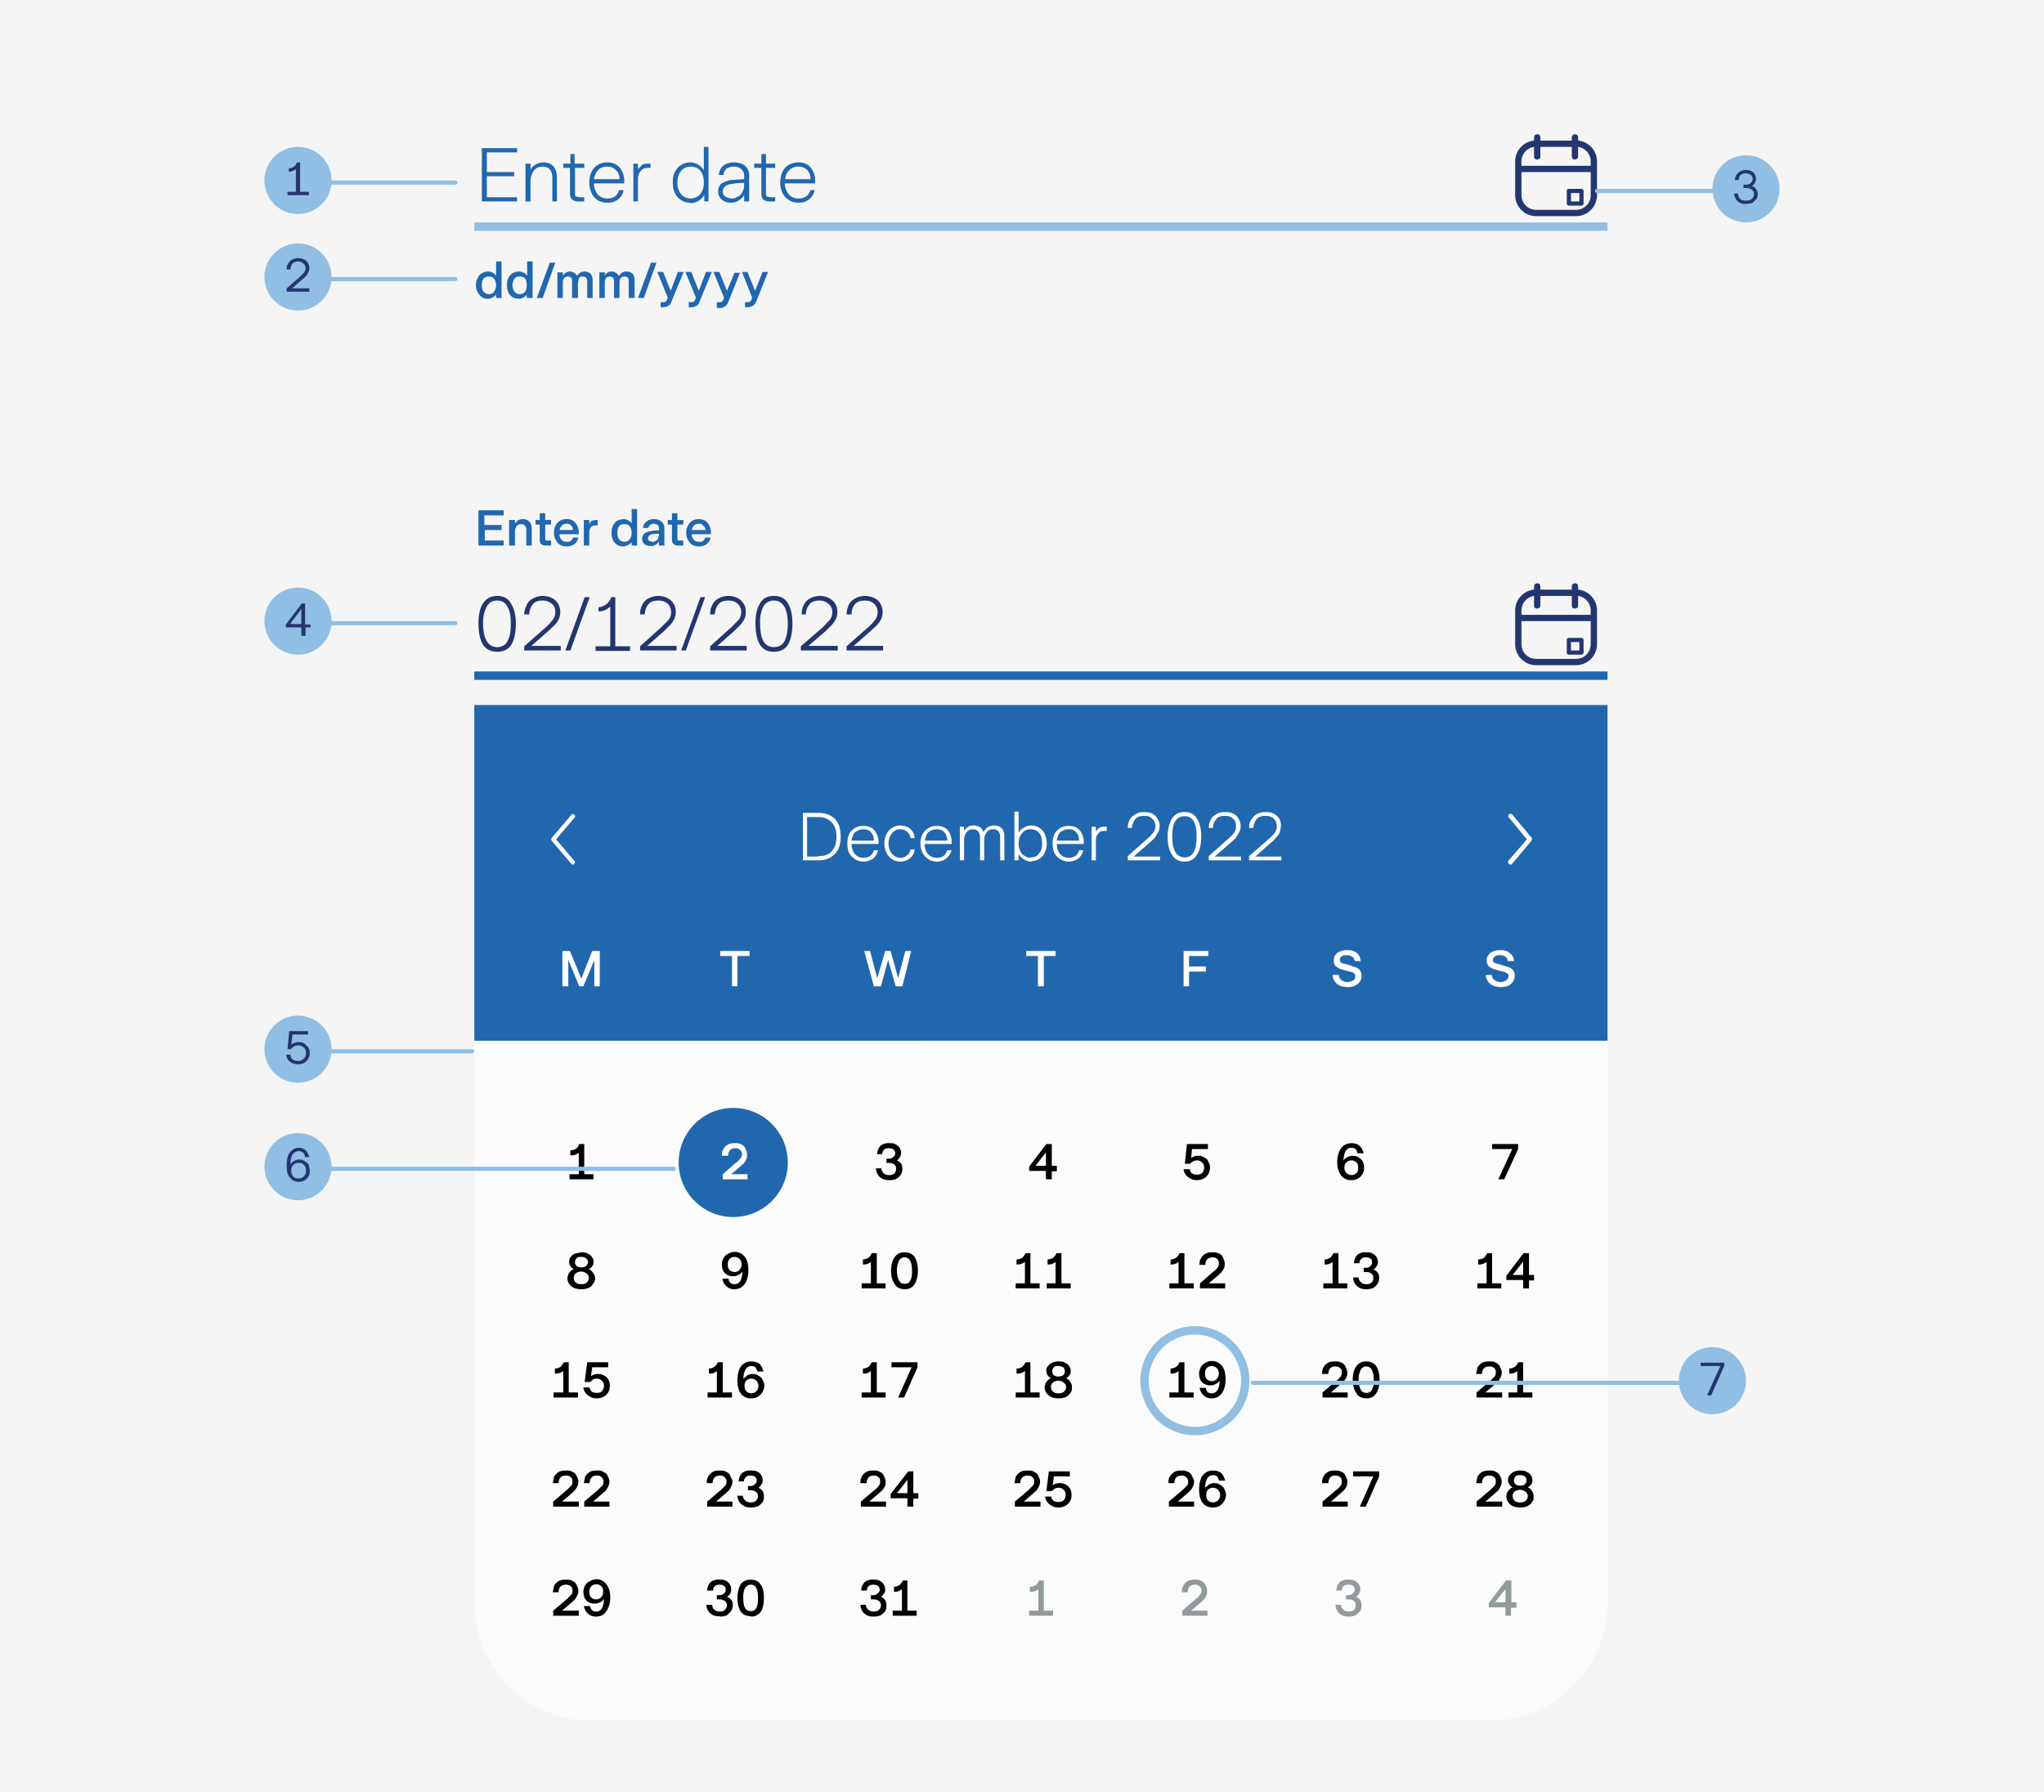 <svg xmlns="http://www.w3.org/2000/svg" width="487" height="427" fill="none"><path fill="#F5F5F5" d="M0 0h487v427H0z"/><path fill="#2167AE" d="M120 130h-6v-8.4h6v1.2h-4.6v2.3h4.1v1.2h-4v2.5h4.5v1.2Zm1.3 0v-6.1h1.4v.8l.7-.7c.4-.2.7-.3 1.1-.3a2 2 0 0 1 1.7.7c.3.4.5 1 .5 1.8v3.8h-1.3v-3.7c0-.5-.1-.8-.3-1-.2-.3-.5-.4-1-.4-.4 0-.8.1-1 .5a2 2 0 0 0-.4 1.3v3.3h-1.4Zm8.9 0c-.6 0-1-.1-1.3-.4-.2-.2-.3-.6-.3-1.1V125h-1v-1.1h1v-1.6h1.3v1.6h1.4v1.1h-1.4v3.4l.1.4h1.3v1.2h-1.1Zm4.9.2c-.7 0-1.2-.1-1.7-.4a2.8 2.8 0 0 1-1-1.2c-.3-.5-.4-1-.4-1.6 0-.7.1-1.2.3-1.7.3-.5.6-.9 1.1-1.2a3 3 0 0 1 1.6-.4c1 0 1.6.3 2.1.9.5.6.8 1.4.8 2.3v.4h-4.6c0 .6.2 1 .5 1.3.3.4.8.5 1.3.5.4 0 .7 0 1-.3.2-.1.3-.4.4-.7h1.3c-.2.7-.5 1.2-1 1.6a3 3 0 0 1-1.7.5Zm1.4-3.9c0-.4-.1-.8-.4-1-.3-.4-.6-.5-1-.5-.5 0-1 .1-1.2.4-.3.3-.5.7-.6 1.1h3.2Zm2.6 3.7v-6.1h1.3v1a1.7 1.7 0 0 1 .6-.8l.8-.2h.6v1.3h-.6c-.4 0-.7.1-1 .4-.2.3-.4.7-.4 1.2v3.2h-1.3Zm9.4.2c-.6 0-1-.1-1.5-.4a2.9 2.9 0 0 1-1-1.2c-.2-.5-.3-1-.3-1.6 0-.7.1-1.2.3-1.7.3-.5.6-.9 1-1.2.5-.2 1-.4 1.5-.4a2.4 2.4 0 0 1 2 1v-3.4h1.3v8.7h-1.3v-.8a2.5 2.5 0 0 1-.9.7 2.3 2.3 0 0 1-1.1.3Zm.3-1.1c.5 0 .9-.2 1.2-.6.3-.4.5-.9.5-1.5 0-.7-.2-1.2-.5-1.6-.3-.4-.7-.5-1.2-.5-.6 0-1 .1-1.3.5-.3.4-.4 1-.4 1.6 0 .6.1 1.1.4 1.5.3.4.7.6 1.3.6Zm6.3 1c-.6 0-1.1-.1-1.5-.4-.4-.3-.6-.8-.6-1.3 0-.8.4-1.3 1.1-1.6a8 8 0 0 1 2.9-.4v-.5a1 1 0 0 0-.3-.8c-.3-.2-.6-.3-1-.3s-.6.1-.8.3a1.1 1.1 0 0 0-.4.7h-1.3c0-.6.3-1.1.8-1.5.4-.4 1-.6 1.8-.6.7 0 1.4.2 1.8.6.5.4.7 1 .7 1.6v4.1H157v-1a2.1 2.1 0 0 1-.8.8 2 2 0 0 1-1 .3Zm.3-1c.5 0 .9-.2 1.2-.5.2-.3.4-.7.4-1.2v-.2c-.8 0-1.5 0-2 .2-.4.2-.6.5-.6.9 0 .2 0 .4.3.6l.7.2Zm6.3.9c-.6 0-1-.1-1.2-.4-.3-.2-.4-.6-.4-1.1V125h-1v-1.1h1v-1.6h1.3v1.6h1.4v1.1h-1.4v3.4l.1.4h1.3v1.2h-1.1Zm4.9.2c-.7 0-1.2-.1-1.7-.4a2.8 2.8 0 0 1-1-1.2c-.3-.5-.4-1-.4-1.6 0-.7.1-1.2.4-1.7.2-.5.6-.9 1-1.2a3 3 0 0 1 1.6-.4c1 0 1.6.3 2.1.9.5.6.8 1.4.8 2.3v.4h-4.6c0 .6.2 1 .5 1.3.3.4.8.5 1.3.5.4 0 .7 0 1-.3.2-.1.3-.4.4-.7h1.3c-.1.7-.5 1.2-1 1.6a3 3 0 0 1-1.7.5Zm1.5-3.9c0-.4-.2-.8-.5-1-.3-.4-.6-.5-1-.5-.5 0-1 .1-1.2.4-.3.3-.5.7-.6 1.1h3.3Z"/><path fill="#23366F" d="M118.5 155.3c-1.6 0-2.7-.6-3.5-1.8-.7-1.3-1-2.9-1-5 0-1.9.3-3.4 1-4.6.8-1.3 2-1.9 3.5-1.9s2.6.6 3.3 1.9c.7 1.2 1.1 2.7 1.1 4.7s-.3 3.6-1 4.9c-.7 1.2-1.9 1.8-3.4 1.8Zm0-1.1c1 0 2-.5 2.4-1.4.6-1 .8-2.4.8-4.2 0-1.8-.2-3.1-.8-4-.5-1-1.3-1.5-2.4-1.5-1.2 0-2 .5-2.5 1.4a8 8 0 0 0-.9 4c0 3.8 1.2 5.7 3.4 5.7Zm6.4.8v-1l5.1-4.5c.8-.7 1.3-1.3 1.7-1.8a3 3 0 0 0 .6-1.8c0-.9-.2-1.5-.8-2s-1.3-.8-2.2-.8c-1.1 0-2 .3-2.4 1-.5.6-.8 1.4-.8 2.3h-1.2c0-.7.2-1.4.5-2 .3-.8.7-1.3 1.4-1.7.7-.4 1.5-.7 2.5-.7.9 0 1.6.2 2.2.5a3.4 3.4 0 0 1 1.5 1.4c.3.6.5 1.2.5 2a3.8 3.8 0 0 1-.4 1.7 5.7 5.7 0 0 1-1 1.4l-1.5 1.4-4 3.5h7v1.1h-8.7Zm11 0h-1.2l4.6-12.7h1.2l-4.6 12.7Zm6 0v-1h3.5v-9.5c-.4.4-.8.7-1.3.9a4.4 4.4 0 0 1-1.5.3v-1a3.4 3.4 0 0 0 1.8-.7c.6-.4 1-1 1.2-1.7h1V154h3.5v1.1h-8.3Zm10.6 0v-1l5-4.5 1.8-1.8a3 3 0 0 0 .6-1.8c0-.9-.3-1.5-.8-2s-1.3-.8-2.2-.8c-1.2 0-2 .3-2.5 1-.5.6-.7 1.4-.8 2.3h-1.1c0-.7.1-1.4.4-2 .3-.8.8-1.3 1.4-1.7.7-.4 1.5-.7 2.6-.7.8 0 1.5.2 2.1.5a3.4 3.4 0 0 1 1.5 1.4c.4.6.5 1.2.5 2a3.8 3.8 0 0 1-.4 1.7 5.7 5.7 0 0 1-1 1.4l-1.4 1.4-4 3.5h7v1.1h-8.7Zm11 0h-1.2l4.6-12.7h1.1l-4.6 12.7Zm5.7 0v-1l5-4.5 1.8-1.8a3 3 0 0 0 .6-1.8c0-.9-.3-1.5-.8-2s-1.3-.8-2.2-.8c-1.2 0-2 .3-2.5 1-.5.6-.7 1.4-.8 2.3h-1.1c0-.7.1-1.4.4-2 .3-.8.8-1.3 1.4-1.7.7-.4 1.5-.7 2.6-.7.8 0 1.5.2 2.1.5a3.4 3.4 0 0 1 1.5 1.4c.4.6.5 1.2.5 2a3.8 3.8 0 0 1-.4 1.7 5.7 5.7 0 0 1-1 1.4l-1.4 1.4-4 3.5h7v1.1h-8.7Zm15.2.3c-1.6 0-2.7-.6-3.4-1.8-.7-1.3-1-2.9-1-5 0-1.9.3-3.4 1-4.6.7-1.3 1.8-1.9 3.4-1.9s2.7.6 3.4 1.9c.7 1.2 1 2.7 1 4.7s-.3 3.6-1 4.9c-.7 1.2-1.8 1.8-3.4 1.8Zm0-1.1c1.1 0 2-.5 2.5-1.4.5-1 .8-2.4.8-4.2 0-1.8-.3-3.1-.8-4-.6-1-1.4-1.5-2.5-1.5s-2 .5-2.5 1.4a8 8 0 0 0-.8 4c0 3.8 1 5.7 3.3 5.7Zm6.4.8v-1l5.2-4.5 1.7-1.8a3 3 0 0 0 .6-1.8c0-.9-.3-1.5-.9-2s-1.2-.8-2.1-.8c-1.2 0-2 .3-2.5 1-.5.6-.8 1.4-.8 2.3H191c0-.7.1-1.4.4-2 .3-.8.8-1.3 1.4-1.7.7-.4 1.5-.7 2.6-.7.8 0 1.5.2 2.1.5a3.4 3.4 0 0 1 1.5 1.4c.4.6.5 1.2.5 2a3.8 3.8 0 0 1-.4 1.7 5.7 5.7 0 0 1-1 1.4l-1.4 1.4-4.1 3.5h7v1.1h-8.7Zm10.9 0v-1l5.1-4.5c.8-.7 1.3-1.3 1.7-1.8a3 3 0 0 0 .6-1.8c0-.9-.3-1.5-.8-2s-1.3-.8-2.2-.8c-1.1 0-2 .3-2.5 1-.5.6-.7 1.4-.7 2.3h-1.2c0-.7.2-1.4.4-2 .3-.8.8-1.3 1.5-1.7.6-.4 1.5-.7 2.5-.7.8 0 1.6.2 2.2.5a3.4 3.4 0 0 1 1.5 1.4c.3.6.5 1.2.5 2a3.8 3.8 0 0 1-.4 1.7 5.7 5.7 0 0 1-1 1.4l-1.5 1.4-4 3.5h7v1.1h-8.7Zm173.6-16c.4 0 .7.3.7.8v.7a5 5 0 0 1 4.5 5v8a5 5 0 0 1-5 5H366a5 5 0 0 1-5-5v-8a5 5 0 0 1 4.5-5v-.7c0-.5.3-.8.8-.8s.7.3.7.8v.7h7.5v-.8c0-.4.3-.7.8-.7Zm3.7 9h-16.5v5.5c0 2 1.6 3.5 3.5 3.5h9.5c2 0 3.5-1.6 3.5-3.5V148Zm-2.3 4c.3 0 .6.2.6.5v3c0 .3-.3.5-.6.5h-3a.5.5 0 0 1-.4-.5v-3c0-.3.2-.5.4-.5h3Zm-.4 1h-2v2h2v-2Zm-1.8-11H367v2.3c0 .4-.3.7-.8.7s-.7-.3-.7-.8V142a3.5 3.5 0 0 0-3 3.4v1.1H379v-1a3.5 3.5 0 0 0-3-3.5v2.3c0 .4-.3.7-.8.7s-.7-.3-.7-.8V142Z"/><path fill="#2167AE" d="M383 160H113v2h270v-2Z" mask="url(#path-2-outside-1_894_45624)"/><g filter="url(#a)"><path fill="#2167AE" d="M113 161h270v80H113z"/><g clip-path="url(#b)"><path fill="#fff" d="m131.3 193 .1-.3 4.7-5.5a.5.5 0 0 1 .5-.2.5.5 0 0 1 .4.3.5.5 0 0 1-.1.5l-4.4 5.2 4.4 5.2a.5.5 0 0 1 0 .5.5.5 0 0 1-.3.3.5.5 0 0 1-.5-.2l-4.7-5.5a.5.5 0 0 1 0-.3Z"/></g><path fill="#fff" d="M191.3 198v-11.3h3.7c1.7 0 3 .5 4 1.5.9 1 1.3 2.4 1.3 4.2 0 1.8-.5 3.2-1.4 4.1-1 1-2.2 1.5-4 1.5h-3.6Zm3.7-1c1.3 0 2.4-.3 3.1-1.1.8-.8 1.2-2 1.2-3.5 0-1.6-.4-2.7-1.2-3.5a4.1 4.1 0 0 0-3.1-1.2h-2.7v9.4h2.7Zm10.7 1.3c-.7 0-1.4-.2-2-.6a3.7 3.7 0 0 1-1.4-1.5c-.3-.7-.4-1.4-.4-2.2 0-.9.1-1.6.4-2.2a3.7 3.7 0 0 1 3.4-2c1.1 0 2 .3 2.6 1a4.4 4.4 0 0 1 1 3.3h-6.4c0 1 .3 1.9.8 2.4.5.6 1.2.9 2 .9 1.3 0 2.2-.6 2.5-1.8h1c-.2.8-.6 1.5-1.2 2-.6.4-1.4.7-2.3.7Zm2.5-5c0-.8-.2-1.5-.7-2-.4-.5-1-.7-1.8-.7s-1.4.3-2 .7c-.4.5-.7 1.2-.8 2h5.3Zm6.3 5c-.7 0-1.4-.2-2-.6a3.7 3.7 0 0 1-1.3-1.5 5 5 0 0 1-.5-2.2c0-.8.2-1.6.5-2.2a3.7 3.7 0 0 1 1.3-1.5c.6-.4 1.3-.6 2-.6 1 0 1.7.3 2.4.8.6.6 1 1.3 1 2.2h-1c0-.6-.3-1.1-.8-1.5-.4-.4-1-.6-1.6-.6-.8 0-1.5.3-2 1-.5.6-.8 1.4-.8 2.4s.3 1.8.8 2.4c.5.6 1.2 1 2 1 .7 0 1.2-.2 1.6-.6.5-.3.7-.8.8-1.4h1c0 .9-.5 1.6-1 2-.7.6-1.4.9-2.4.9Zm8.7 0c-.8 0-1.5-.2-2-.6a3.7 3.7 0 0 1-1.4-1.5c-.3-.7-.5-1.4-.5-2.2 0-.9.2-1.6.5-2.2a3.7 3.7 0 0 1 3.4-2c1 0 2 .3 2.6 1a4.4 4.4 0 0 1 .9 3.3h-6.4c0 1 .3 1.9.8 2.4.6.6 1.2.9 2.1.9 1.3 0 2.1-.6 2.5-1.8h1a3.5 3.5 0 0 1-3.4 2.7Zm2.5-5c0-.8-.3-1.5-.7-2-.5-.5-1-.7-1.8-.7s-1.5.3-2 .7c-.5.5-.7 1.2-.8 2h5.3Zm3 4.7v-8h1v1c.2-.3.5-.7 1-1 .3-.2.8-.3 1.3-.3.6 0 1 .2 1.5.4.4.3.7.7.8 1.2.3-.5.6-.9 1-1.2.5-.2 1-.4 1.5-.4.8 0 1.4.2 1.9.7.4.4.6 1.1.6 2v5.6h-1v-5.4c0-1.3-.5-2-1.7-2-.6 0-1.1.2-1.5.7a3 3 0 0 0-.6 2v4.7h-1v-5.4c0-1.3-.6-2-1.7-2-.6 0-1.1.2-1.5.7a3 3 0 0 0-.6 2v4.7h-1Zm17 .3a3.3 3.3 0 0 1-1.7-.5 3.6 3.6 0 0 1-1.3-1.3v1.5h-1v-11.6h1v5c.3-.5.8-1 1.3-1.2a3.2 3.2 0 0 1 1.7-.5 3.5 3.5 0 0 1 3.2 2c.3.7.5 1.5.5 2.3a5 5 0 0 1-.5 2.2 3.5 3.5 0 0 1-3.2 2Zm-.2-1c.9 0 1.6-.2 2-.9.6-.6.8-1.4.8-2.4s-.2-1.9-.7-2.5c-.5-.6-1.2-.9-2-.9-1 0-1.6.3-2.1 1-.5.5-.8 1.3-.8 2.4 0 .7.1 1.3.4 1.8.2.5.5.9 1 1.1.4.3.9.5 1.4.5Zm9.1 1c-.7 0-1.4-.2-2-.6a3.7 3.7 0 0 1-1.4-1.5c-.3-.7-.4-1.4-.4-2.2 0-.9.1-1.6.4-2.2a3.7 3.7 0 0 1 3.4-2c1.1 0 2 .3 2.6 1a4.4 4.4 0 0 1 1 3.3h-6.4c0 1 .3 1.9.8 2.4.5.6 1.2.9 2 .9 1.3 0 2.2-.6 2.5-1.8h1c-.2.8-.6 1.5-1.2 2-.6.4-1.4.7-2.3.7Zm2.5-5c0-.8-.2-1.5-.7-2-.4-.5-1-.7-1.8-.7s-1.4.3-2 .7c-.4.5-.7 1.2-.8 2h5.3Zm3 4.7v-8h1v1.2c.2-.4.5-.7.8-.9a2 2 0 0 1 1.2-.3h.6v1h-.6c-.6 0-1.1.1-1.4.6-.4.4-.6 1-.6 1.7v4.7h-1Zm8.6 0v-1l4.5-4a11 11 0 0 0 1.5-1.5 2.6 2.6 0 0 0 .6-1.6c0-.8-.3-1.4-.8-1.8-.4-.5-1-.7-1.9-.7-1 0-1.8.3-2.2.9-.4.6-.7 1.2-.7 2h-1c0-.6.1-1.2.4-1.8.2-.6.7-1 1.3-1.4a4 4 0 0 1 2.2-.6c.7 0 1.4.1 2 .4a3 3 0 0 1 1.2 1.2c.3.5.5 1.1.5 1.8a3.4 3.4 0 0 1-.4 1.5l-.8 1.3-1.3 1.2-3.7 3.2h6.3v.9h-7.7Zm13.5.3c-1.4 0-2.4-.6-3-1.7-.7-1-1-2.5-1-4.3 0-1.7.4-3.1 1-4.2.6-1 1.6-1.6 3-1.6s2.4.5 3 1.6c.7 1 1 2.5 1 4.2 0 1.8-.3 3.3-1 4.3-.6 1.1-1.6 1.7-3 1.7Zm0-1c1 0 1.8-.4 2.2-1.3.5-.8.7-2 .7-3.7 0-1.6-.2-2.8-.7-3.6a2.3 2.3 0 0 0-2.2-1.2c-1 0-1.7.4-2.2 1.2-.5.8-.7 2-.7 3.6 0 3.3 1 5 3 5Zm5.8.7v-1l4.5-4a11 11 0 0 0 1.5-1.5 2.6 2.6 0 0 0 .5-1.6c0-.8-.2-1.4-.7-1.8-.5-.5-1.1-.7-2-.7-1 0-1.7.3-2.1.9-.5.6-.7 1.2-.7 2h-1c0-.6.1-1.2.4-1.8.2-.6.6-1 1.2-1.4a4 4 0 0 1 2.3-.6c.7 0 1.4.1 2 .4a3 3 0 0 1 1.2 1.2c.3.5.5 1.1.5 1.8a3.4 3.4 0 0 1-.4 1.5l-.8 1.3-1.3 1.2-3.7 3.2h6.3v.9H288Zm9.6 0v-1l4.6-4a11 11 0 0 0 1.5-1.5 2.6 2.6 0 0 0 .5-1.6c0-.8-.3-1.4-.7-1.8-.5-.5-1.2-.7-2-.7-1 0-1.7.3-2.2.9-.4.6-.6 1.2-.7 2h-1c0-.6.1-1.2.4-1.8.3-.6.7-1 1.3-1.4a4 4 0 0 1 2.2-.6c.8 0 1.4.1 2 .4a3 3 0 0 1 1.3 1.2c.3.5.4 1.1.4 1.8l-.3 1.5a5 5 0 0 1-1 1.3c-.2.4-.7.8-1.2 1.2l-3.6 3.2h6.2v.9h-7.7Z"/><g clip-path="url(#c)"><path fill="#fff" d="M365 193a.5.5 0 0 1-.1.3l-4.6 5.5a.5.5 0 0 1-.5.2.5.5 0 0 1-.4-.3.5.5 0 0 1 0-.6l4.4-5.1-4.3-5.2a.5.5 0 0 1 0-.7.5.5 0 0 1 .8 0l4.6 5.5a.5.5 0 0 1 .1.4Z"/></g><path fill="#fff" d="M135.5 228H134v-8.4h1.8l2.7 6.6 2.6-6.6h1.8v8.4h-1.3v-6.2L139 228h-1l-2.6-6.3v6.3Zm40.2 0h-1.3v-7.2h-2.8v-1.2h7v1.2h-2.9v7.2Zm34 0h-1.5l-2.3-8.4h1.4l1.7 6.5 1.9-6.5h1.3l1.8 6.5 1.7-6.5h1.4L215 228h-1.6l-1.8-6.3-1.7 6.3Zm39 0h-1.4v-7.2h-2.8v-1.2h7v1.2h-2.8v7.2Zm34.5 0H282v-8.4h5.9v1.2h-4.6v2.5h4v1.2h-4v3.5Zm37.9.2c-1.1 0-2-.3-2.6-.8a3 3 0 0 1-1-2.1h1.5c0 .5.2 1 .6 1.2.3.3.8.5 1.5.5.5 0 1-.2 1.3-.4.4-.2.5-.6.5-1 0-.2 0-.4-.2-.6-.1-.2-.4-.3-.7-.4l-1.3-.3-1.6-.5-1-.7a2 2 0 0 1-.3-1.3c0-.5.1-1 .4-1.3.3-.4.6-.6 1.1-.8.5-.2 1-.3 1.7-.3 1 0 1.7.2 2.3.7.5.5.8 1 .9 1.9h-1.4c-.1-.5-.3-.8-.6-1a2 2 0 0 0-1.2-.4c-.6 0-1 0-1.3.3a1 1 0 0 0-.5.8l.2.6c.2.1.4.3.7.3l1.2.3 1.7.6c.4.1.8.4 1 .7.3.4.4.8.4 1.3s-.1 1-.4 1.4c-.3.4-.7.8-1.2 1-.5.2-1 .3-1.7.3Zm36.4 0c-1 0-1.9-.3-2.5-.8a3 3 0 0 1-1-2.1h1.4c.1.5.3 1 .7 1.2.3.3.8.5 1.4.5.6 0 1-.2 1.4-.4.3-.2.5-.6.5-1 0-.2 0-.4-.2-.6l-.7-.4-1.3-.3-1.6-.5c-.4-.2-.8-.4-1-.7a2 2 0 0 1-.4-1.3c0-.5.2-1 .5-1.3.2-.4.6-.6 1.1-.8.5-.2 1-.3 1.7-.3 1 0 1.7.2 2.2.7.6.5 1 1 1 1.9h-1.5c0-.5-.2-.8-.5-1a2 2 0 0 0-1.3-.4c-.5 0-.9 0-1.2.3a1 1 0 0 0-.5.8c0 .3 0 .4.2.6.2.1.4.3.7.3l1.1.3 1.8.6c.4.1.8.4 1 .7.3.4.4.8.4 1.3s-.2 1-.4 1.4c-.3.4-.7.8-1.2 1-.5.2-1.1.3-1.8.3Z"/><path fill="#fff" fill-opacity=".6" d="M113 241h270v134a28 28 0 0 1-28 28H141a28 28 0 0 1-28-28V241Z"/><path fill="#000" d="M135.7 274v-1.2h2.2v-5.1a3.4 3.4 0 0 1-1 .5 3.2 3.2 0 0 1-1 .1v-1.2c.6 0 1-.2 1.4-.4.3-.3.6-.7.7-1.1h1.2v7.2h2.2v1.2h-5.7Z"/><circle cx="174.7" cy="270" r="13" fill="#2167AE"/><path fill="#fff" d="M172.2 274v-1.2l3.2-2.8c.5-.3.8-.7 1-1 .2-.2.4-.6.4-1s-.2-.8-.5-1c-.3-.3-.6-.4-1.1-.4-.6 0-1 .2-1.3.5a2 2 0 0 0-.4 1.3H172c0-.5 0-1 .3-1.5.2-.4.5-.8 1-1.1.5-.3 1-.4 1.8-.4.6 0 1 0 1.5.3.5.2.8.5 1 1s.4.8.4 1.3 0 .9-.2 1.2a3.4 3.4 0 0 1-.6 1l-1 .9-2 1.7h3.9v1.2h-6Z"/><path fill="#000" d="M211.8 274.2c-.6 0-1.2-.1-1.7-.4a2.6 2.6 0 0 1-1-1 2.9 2.9 0 0 1-.4-1.4h1.3c0 .4.2.8.5 1.1.3.3.7.5 1.3.5.5 0 1-.1 1.3-.4.3-.3.4-.7.4-1.1 0-.4-.1-.8-.4-1a2 2 0 0 0-1.3-.4h-.6v-1h.6c.4 0 .8-.2 1-.4a1.1 1.1 0 0 0 .5-1c0-.3-.2-.6-.4-.8-.3-.2-.7-.3-1.1-.3-.5 0-1 .1-1.2.4-.2.2-.4.6-.4 1H209c0-.8.3-1.4.8-2a3 3 0 0 1 2.1-.6c.6 0 1.1 0 1.5.3a2.2 2.2 0 0 1 1.3 2c0 .4-.1.7-.3 1a2 2 0 0 1-.7.8c.9.4 1.3 1 1.3 2 0 .5-.1 1-.4 1.4-.2.4-.6.7-1 1-.5.2-1 .3-1.7.3Zm38.8-.2h-1.4v-2h-4v-1l4.1-5.4h1.3v5.2h1.2v1.3h-1.2v1.9Zm-1.4-6.4-2.5 3.2h2.5v-3.2Zm36 6.6c-.7 0-1.2-.1-1.6-.4a2.9 2.9 0 0 1-1.1-.9 2.7 2.7 0 0 1-.5-1.3h1.5c0 .4.2.7.5 1 .3.2.7.3 1.1.3.6 0 1-.1 1.3-.4.3-.3.5-.8.5-1.3s-.2-1-.5-1.2c-.3-.3-.7-.5-1.2-.5-.4 0-.7.1-1 .3-.3.1-.5.3-.6.5h-1.3l.5-4.7h5v1.2H284l-.2 2.1a3 3 0 0 1 1.7-.5c.6 0 1 .1 1.4.4.5.2.8.5 1 1 .2.4.4.9.4 1.4 0 .6-.2 1.1-.4 1.6-.3.4-.6.8-1.1 1-.5.3-1 .4-1.7.4Zm36.8 0a3 3 0 0 1-2.4-1c-.6-.8-1-1.8-1-3.3 0-1.4.4-2.6 1-3.4.6-.7 1.4-1.1 2.4-1.1.8 0 1.4.2 1.9.6.5.5.8 1 1 1.8h-1.5c0-.4-.2-.7-.4-1-.3-.2-.6-.3-1-.3-1.2 0-1.8 1-1.9 3 .2-.3.5-.6 1-.8a2.8 2.8 0 0 1 1.2-.3c.5 0 1 .1 1.4.4.4.2.7.5 1 1 .2.4.3.9.3 1.4a2.9 2.9 0 0 1-.4 1.6 3 3 0 0 1-1 1c-.5.3-1 .4-1.6.4Zm0-1.2c.5 0 .9-.2 1.2-.5.3-.3.4-.7.4-1.2 0-.6-.1-1-.4-1.3-.3-.3-.7-.5-1.2-.5s-1 .2-1.2.5c-.3.3-.5.7-.5 1.2s.2 1 .5 1.3c.3.3.7.5 1.2.5Zm36.3 1H357l3.3-7.2h-4.8v-1.2h6.2v1.2l-3.3 7.2Zm-219.8 26.2c-.6 0-1.2-.1-1.7-.3-.5-.2-.9-.6-1.2-1-.2-.3-.4-.8-.4-1.3s.2-1 .4-1.3a2.6 2.6 0 0 1 1.1-.9 2.1 2.1 0 0 1-.8-.7 2 2 0 0 1-.3-1c0-.5.1-.9.4-1.2a2.5 2.5 0 0 1 1-.8l1.5-.3c.5 0 1 0 1.5.3.4.2.8.4 1 .8.3.3.4.7.4 1.2 0 .4 0 .7-.3 1a2 2 0 0 1-.8.7c.4.2.8.5 1 .9.3.4.5.8.5 1.3s-.2 1-.5 1.3c-.2.4-.6.8-1.1 1a4 4 0 0 1-1.7.3Zm0-5.2c.5 0 .8-.1 1.1-.3.3-.3.5-.6.5-1s-.2-.6-.5-.9c-.3-.2-.6-.3-1-.3-.5 0-1 0-1.2.3-.3.3-.4.6-.4 1 0 .3.1.6.4.9.3.2.7.3 1.1.3Zm0 4c.6 0 1-.1 1.3-.4.3-.3.5-.6.5-1.1 0-.4-.2-.8-.5-1a2 2 0 0 0-1.3-.5 2 2 0 0 0-1.3.4 1.3 1.3 0 0 0-.5 1c0 .6.2 1 .5 1.2.3.3.8.4 1.3.4Zm36.5 1.2c-.8 0-1.4-.2-1.9-.7-.5-.4-.8-1-1-1.8h1.5c0 .4.2.7.4 1 .3.2.6.3 1 .3 1.2 0 1.8-1 1.9-3a2.5 2.5 0 0 1-1 .8c-.3.2-.7.3-1.2.3a2.9 2.9 0 0 1-1.4-.3 2.5 2.5 0 0 1-1-1c-.2-.4-.3-1-.3-1.5a2.9 2.9 0 0 1 .4-1.5c.2-.5.6-.8 1-1a3.1 3.1 0 0 1 1.6-.5c1 0 1.8.4 2.4 1.1.6.7.9 1.8.9 3.2 0 1.5-.3 2.6-.9 3.4-.6.8-1.4 1.2-2.4 1.2Zm0-4.1c.5 0 1-.2 1.2-.5.3-.4.5-.8.5-1.3s-.2-1-.5-1.3c-.3-.3-.7-.5-1.2-.5s-.9.2-1.2.5c-.3.4-.4.8-.4 1.3s.1 1 .4 1.3c.3.3.7.5 1.2.5Zm30.3 3.9v-1.2h2.2v-5.1a3.4 3.4 0 0 1-.9.5 3.2 3.2 0 0 1-1 .1v-1.2c.5 0 1-.2 1.3-.4.4-.3.6-.7.8-1.1h1.2v7.2h2.1v1.2h-5.7Zm10.3.2c-1.1 0-2-.4-2.4-1.2-.6-.8-.9-1.9-.9-3.2 0-1.4.3-2.5.9-3.3.5-.7 1.3-1.1 2.3-1.1 1.1 0 1.9.4 2.4 1.1.5.8.8 1.9.8 3.3 0 1.3-.3 2.4-.8 3.2-.5.8-1.3 1.2-2.3 1.2Zm0-1.3c.6 0 1-.2 1.3-.8.3-.5.4-1.3.4-2.3 0-2.1-.6-3.2-1.8-3.2-.6 0-1 .3-1.3.8a5 5 0 0 0-.5 2.4c0 1 .2 1.8.5 2.3.3.6.7.8 1.4.8ZM242 300v-1.2h2.2v-5.1a3.4 3.4 0 0 1-1 .5 3.2 3.2 0 0 1-1 .1v-1.2c.6 0 1-.2 1.4-.4l.8-1.1h1.1v7.2h2.2v1.2H242Zm7.4 0v-1.2h2.1v-5.1a3.4 3.4 0 0 1-.9.5 3.2 3.2 0 0 1-1 .1v-1.2c.5 0 1-.2 1.3-.4.4-.3.7-.7.8-1.1h1.2v7.2h2.2v1.2h-5.7Zm29.2 0v-1.2h2.2v-5.1a3.4 3.4 0 0 1-.9.5 3.2 3.2 0 0 1-1 .1v-1.2c.5 0 1-.2 1.3-.4.4-.3.7-.7.8-1.1h1.2v7.2h2.2v1.2h-5.8Zm7.3 0v-1.2l3.2-2.8c.5-.3.8-.7 1-1 .2-.2.3-.6.3-1s-.1-.8-.4-1c-.3-.3-.6-.4-1.1-.4-.6 0-1 .2-1.3.5a2 2 0 0 0-.4 1.3h-1.4c0-.5 0-1 .3-1.5.2-.4.5-.8 1-1.1.5-.3 1-.4 1.8-.4.5 0 1 0 1.5.3.5.2.8.5 1 1s.4.8.4 1.3 0 .9-.2 1.2a3.4 3.4 0 0 1-.6 1l-1 .9-2 1.7h3.9v1.2h-6Zm29.4 0v-1.2h2.2v-5.1a3.4 3.4 0 0 1-.9.5 3.2 3.2 0 0 1-1 .1v-1.2c.5 0 1-.2 1.3-.4.4-.3.6-.7.8-1.1h1.2v7.2h2.1v1.2h-5.7Zm10.2.2c-.6 0-1.2-.1-1.7-.4a2.6 2.6 0 0 1-1-1 2.9 2.9 0 0 1-.4-1.4h1.3c0 .4.2.8.5 1.1.3.3.7.5 1.3.5.5 0 1-.1 1.3-.4.3-.3.4-.7.4-1.1 0-.4-.1-.8-.4-1a2 2 0 0 0-1.3-.4h-.6v-1h.5c.5 0 .9-.2 1.1-.4a1.1 1.1 0 0 0 .4-1c0-.3 0-.6-.4-.8-.2-.2-.6-.3-1-.3-.5 0-1 .1-1.2.4-.2.2-.4.6-.4 1h-1.3c0-.8.3-1.4.8-2a3 3 0 0 1 2.1-.6c.6 0 1.1 0 1.5.3a2.2 2.2 0 0 1 1.3 2c0 .4-.1.7-.3 1a2 2 0 0 1-.8.8c1 .4 1.4 1 1.4 2 0 .5-.1 1-.4 1.4-.2.4-.6.7-1 1-.5.2-1 .3-1.7.3Zm26.5-.2v-1.2h2.2v-5.1a3.4 3.4 0 0 1-1 .5 3.2 3.2 0 0 1-1 .1v-1.2c.6 0 1-.2 1.4-.4l.8-1.1h1.1v7.2h2.2v1.2H352Zm12.3 0h-1.4v-2h-4v-1l4.1-5.4h1.3v5.2h1.2v1.3h-1.2v1.9Zm-1.4-6.4-2.5 3.2h2.5v-3.2Zm-231 32.4v-1.2h2.3v-5.1a3.4 3.4 0 0 1-1 .5 3.2 3.2 0 0 1-1 .1v-1.2c.6 0 1-.2 1.4-.4l.8-1.1h1.1v7.2h2.2v1.2H132Zm10.3.2c-.6 0-1.2-.1-1.6-.4a2.9 2.9 0 0 1-1.1-.9 2.7 2.7 0 0 1-.5-1.3h1.5c0 .4.2.7.5 1 .3.2.7.3 1.2.3s.9-.1 1.2-.4c.3-.3.5-.8.5-1.3s-.2-1-.5-1.2c-.3-.3-.7-.5-1.2-.5-.4 0-.7.1-1 .3l-.6.5h-1.3l.6-4.7h5v1.2h-3.8l-.3 2.1a3 3 0 0 1 1.7-.5c.6 0 1 .1 1.5.4.4.2.7.5 1 1 .2.4.3.9.3 1.4 0 .6-.1 1.1-.4 1.6-.3.4-.6.8-1.1 1-.5.3-1 .4-1.6.4Zm26.4-.2v-1.2h2.2v-5.1a3.4 3.4 0 0 1-.9.5 3.2 3.2 0 0 1-1 .1v-1.2c.5 0 1-.2 1.3-.4.4-.3.7-.7.8-1.1h1.2v7.2h2.2v1.2h-5.8Zm10.4.2a3 3 0 0 1-2.4-1c-.6-.8-.9-1.8-.9-3.3 0-1.4.3-2.6.9-3.4.6-.7 1.4-1.1 2.4-1.1.8 0 1.4.2 2 .6.4.5.7 1 .9 1.8h-1.4l-.5-1c-.3-.2-.6-.3-1-.3-1.1 0-1.8 1-1.9 3l1-.8a2.8 2.8 0 0 1 1.2-.3c.5 0 1 .1 1.4.4.4.2.8.5 1 1 .2.4.4.9.4 1.4a2.9 2.9 0 0 1-.5 1.6 3 3 0 0 1-1 1c-.5.3-1 .4-1.6.4Zm0-1.2c.5 0 .9-.2 1.2-.5.3-.3.5-.7.5-1.2 0-.6-.2-1-.5-1.3-.3-.3-.7-.5-1.2-.5s-.9.2-1.2.5c-.3.3-.4.7-.4 1.2s.1 1 .4 1.3c.3.3.7.5 1.2.5Zm26.3 1v-1.2h2.2v-5.1a3.4 3.4 0 0 1-.9.5 3.2 3.2 0 0 1-1 .1v-1.2c.5 0 1-.2 1.3-.4.4-.3.6-.7.8-1.1h1.2v7.2h2.1v1.2h-5.7Zm10 0H214l3.2-7.2h-4.8v-1.2h6.2v1.2l-3.2 7.2Zm26.7 0v-1.2h2.2v-5.1a3.4 3.4 0 0 1-1 .5 3.2 3.2 0 0 1-1 .1v-1.2c.6 0 1-.2 1.4-.4l.8-1.1h1.1v7.2h2.2v1.2H242Zm10.2.2c-.6 0-1.2-.1-1.7-.3-.5-.2-.9-.6-1.2-1-.2-.3-.4-.8-.4-1.3s.2-1 .4-1.3a2.6 2.6 0 0 1 1.1-.9 2.1 2.1 0 0 1-.8-.7 2 2 0 0 1-.3-1c0-.5.1-.9.4-1.2a2.5 2.5 0 0 1 1-.8c.4-.2 1-.3 1.5-.3s1 0 1.5.3c.4.2.8.4 1 .8.3.3.4.7.4 1.2 0 .4 0 .7-.3 1a2 2 0 0 1-.8.7c.4.2.8.5 1 .9.3.4.4.8.4 1.3s0 1-.4 1.3c-.2.4-.6.8-1.1 1a4 4 0 0 1-1.7.3Zm0-5.2c.5 0 .8-.1 1.1-.3.3-.3.4-.6.4-1s-.1-.6-.4-.9c-.3-.2-.6-.3-1-.3-.5 0-1 0-1.2.3-.3.3-.4.6-.4 1 0 .3.1.6.4.9.3.2.6.3 1.1.3Zm0 4c.5 0 1-.1 1.3-.4.3-.3.5-.6.5-1.1 0-.4-.2-.8-.5-1a2 2 0 0 0-1.3-.5 2 2 0 0 0-1.3.4 1.3 1.3 0 0 0-.5 1c0 .6.2 1 .5 1.2.3.3.7.4 1.3.4Zm26.4 1v-1.2h2.2v-5.1a3.4 3.4 0 0 1-.9.5 3.2 3.2 0 0 1-1 .1v-1.2c.5 0 1-.2 1.3-.4.4-.3.7-.7.8-1.1h1.2v7.2h2.2v1.2h-5.8Zm10 .2c-.7 0-1.3-.2-1.8-.7-.5-.4-.8-1-1-1.8h1.5c0 .4.2.7.4 1 .3.2.6.3 1 .3 1.2 0 1.8-1 1.9-3a2.5 2.5 0 0 1-1 .8c-.3.2-.7.3-1.2.3a2.9 2.9 0 0 1-1.4-.3 2.5 2.5 0 0 1-1-1c-.2-.4-.3-1-.3-1.5a2.9 2.9 0 0 1 .4-1.5c.2-.5.6-.8 1-1a3.1 3.1 0 0 1 1.6-.5c1 0 1.8.4 2.4 1.1.6.7.9 1.8.9 3.2 0 1.5-.3 2.6-.9 3.4-.6.8-1.4 1.2-2.4 1.2Zm.1-4.1c.5 0 .9-.2 1.2-.5.3-.4.5-.8.5-1.3s-.2-1-.5-1.3c-.3-.3-.7-.5-1.2-.5s-.9.2-1.2.5c-.3.4-.4.8-.4 1.3s.1 1 .4 1.3c.3.3.7.5 1.2.5Z"/><circle cx="284.7" cy="322" r="12" stroke="#91BFE3" stroke-width="2"/><path fill="#000" d="M315.1 326v-1.2l3.3-2.8c.5-.3.8-.7 1-1 .2-.2.3-.6.3-1s-.1-.8-.4-1c-.3-.3-.7-.4-1.2-.4s-1 .2-1.2.5a2 2 0 0 0-.4 1.3H315c0-.5 0-1 .3-1.5.2-.4.5-.8 1-1.1.4-.3 1-.4 1.7-.4.6 0 1.1 0 1.6.3.5.2.8.5 1 1s.4.8.4 1.3 0 .9-.2 1.2a3.4 3.4 0 0 1-.7 1l-1 .9-2 1.7h4v1.2h-6Zm10.5.2c-1.1 0-2-.4-2.4-1.2-.6-.8-.9-1.9-.9-3.2 0-1.4.3-2.5.9-3.3.5-.7 1.3-1.1 2.3-1.1 1.1 0 1.9.4 2.4 1.1.5.8.8 1.9.8 3.3 0 1.3-.3 2.4-.8 3.2-.5.8-1.3 1.2-2.3 1.2Zm0-1.3c.6 0 1-.2 1.3-.8.3-.5.4-1.3.4-2.3 0-2.1-.6-3.2-1.8-3.2-.6 0-1 .3-1.3.8a5 5 0 0 0-.5 2.4c0 1 .2 1.8.5 2.3.3.6.7.8 1.4.8Zm26.2 1.1v-1.2l3.3-2.8 1-1c.2-.2.3-.6.3-1s-.1-.8-.4-1c-.3-.3-.7-.4-1.2-.4-.6 0-1 .2-1.3.5a2 2 0 0 0-.4 1.3h-1.4l.3-1.5c.2-.4.6-.8 1-1.1.5-.3 1.1-.4 1.8-.4.6 0 1.1 0 1.6.3.4.2.8.5 1 1s.4.8.4 1.3-.1.9-.3 1.2a3.4 3.4 0 0 1-.6 1l-1 .9-2 1.7h4v1.2h-6.1Zm7.6 0v-1.2h2.1v-5.1a3.4 3.4 0 0 1-.9.5 3.2 3.2 0 0 1-1 .1v-1.2c.5 0 1-.2 1.3-.4.4-.3.7-.7.8-1.1h1.2v7.2h2.2v1.2h-5.7Zm-227.6 26v-1.2l3.3-2.8 1-1c.2-.2.3-.6.3-1s-.1-.8-.4-1c-.3-.3-.7-.4-1.2-.4-.6 0-1 .2-1.3.5a2 2 0 0 0-.4 1.3h-1.4l.3-1.5c.2-.4.6-.8 1-1.1.5-.3 1.1-.4 1.8-.4.6 0 1.1 0 1.6.3.4.2.8.5 1 1s.4.8.4 1.3-.1.9-.3 1.2a3.4 3.4 0 0 1-.6 1l-1 .9-2 1.7h4v1.2h-6.1Zm7.4 0v-1.2l3.3-2.8 1-1c.2-.2.3-.6.3-1s-.2-.8-.5-1c-.2-.3-.6-.4-1.1-.4-.6 0-1 .2-1.3.5a2 2 0 0 0-.4 1.3h-1.4l.3-1.5c.2-.4.6-.8 1-1.1.5-.3 1-.4 1.8-.4.6 0 1.1 0 1.5.3.5.2.9.5 1.1 1s.4.8.4 1.3-.1.9-.3 1.2a3.4 3.4 0 0 1-.6 1l-1 .9-2 1.7h3.9v1.2h-6Zm29.3 0v-1.2l3.3-2.8 1-1c.2-.2.3-.6.3-1s-.2-.8-.5-1c-.2-.3-.6-.4-1.1-.4-.6 0-1 .2-1.3.5a2 2 0 0 0-.4 1.3h-1.4c0-.5 0-1 .3-1.5.2-.4.6-.8 1-1.1.5-.3 1-.4 1.8-.4.6 0 1 0 1.5.3.5.2.8.5 1 1s.5.8.5 1.3-.1.9-.3 1.2a3.4 3.4 0 0 1-.6 1l-1 .9-2 1.7h3.9v1.2h-6Zm10.3.2c-.6 0-1.2-.1-1.6-.4a2.6 2.6 0 0 1-1.1-1 2.9 2.9 0 0 1-.4-1.4h1.3c0 .4.2.8.5 1.1.3.3.8.5 1.3.5.6 0 1-.1 1.3-.4.3-.3.5-.7.5-1.1 0-.4-.2-.8-.5-1a2 2 0 0 0-1.3-.4h-.6v-1h.6c.5 0 .8-.2 1-.4a1.1 1.1 0 0 0 .5-1c0-.3-.2-.6-.4-.8-.3-.2-.6-.3-1.1-.3-.5 0-.9.1-1.1.4-.3.2-.4.6-.5 1H176c0-.8.3-1.4.8-2a3 3 0 0 1 2.2-.6c.5 0 1 0 1.5.3a2.2 2.2 0 0 1 1.2 2c0 .4 0 .7-.3 1a2 2 0 0 1-.7.8c.9.4 1.3 1 1.3 2 0 .5 0 1-.3 1.4-.3.4-.6.7-1.1 1-.5.2-1 .3-1.7.3Zm26.3-.2v-1.2l3.3-2.8c.5-.3.8-.7 1-1 .2-.2.3-.6.3-1s-.1-.8-.4-1c-.3-.3-.7-.4-1.2-.4s-1 .2-1.2.5a2 2 0 0 0-.4 1.3H205c0-.5 0-1 .3-1.5.2-.4.5-.8 1-1.1.4-.3 1-.4 1.7-.4.6 0 1.1 0 1.6.3.5.2.8.5 1 1s.4.8.4 1.3 0 .9-.2 1.2a3.4 3.4 0 0 1-.7 1l-1 .9-2 1.7h4v1.2h-6Zm12.5 0h-1.4v-2h-4v-1l4.2-5.4h1.2v5.2h1.2v1.3h-1.2v1.9Zm-1.4-6.4-2.5 3.2h2.5v-3.2Zm25.6 6.4v-1.2l3.3-2.8 1-1c.2-.2.3-.6.3-1s-.1-.8-.4-1c-.3-.3-.7-.4-1.2-.4-.6 0-1 .2-1.3.5a2 2 0 0 0-.4 1.3h-1.4l.3-1.5c.2-.4.6-.8 1-1.1.5-.3 1.1-.4 1.8-.4.6 0 1.1 0 1.6.3.4.2.8.5 1 1s.4.8.4 1.3-.1.9-.3 1.2a3.4 3.4 0 0 1-.6 1l-1 .9-2 1.7h4v1.2h-6.1Zm10.4.2c-.6 0-1.2-.1-1.6-.4a2.9 2.9 0 0 1-1.1-.9 2.7 2.7 0 0 1-.5-1.3h1.5c0 .4.2.7.5 1 .3.2.7.3 1.2.3s.9-.1 1.2-.4c.3-.3.5-.8.5-1.3s-.2-1-.5-1.2c-.3-.3-.7-.5-1.2-.5-.4 0-.7.1-1 .3l-.6.5h-1.3l.6-4.7h5v1.2h-3.8l-.3 2.1a3 3 0 0 1 1.7-.5c.6 0 1 .1 1.5.4.4.2.7.5 1 1 .2.4.3.9.3 1.4 0 .6-.1 1.1-.4 1.6-.3.4-.6.8-1.1 1-.5.3-1 .4-1.6.4Zm26.3-.2v-1.2l3.3-2.8 1-1c.2-.2.3-.6.3-1s-.2-.8-.5-1c-.2-.3-.6-.4-1.1-.4-.6 0-1 .2-1.3.5a2 2 0 0 0-.4 1.3h-1.4c0-.5 0-1 .3-1.5.2-.4.6-.8 1-1.1.5-.3 1-.4 1.8-.4.6 0 1 0 1.5.3.5.2.8.5 1 1s.5.8.5 1.3-.1.9-.3 1.2a3.4 3.4 0 0 1-.6 1l-1 .9-2 1.7h3.9v1.2h-6Zm10.5.2a3 3 0 0 1-2.4-1c-.6-.8-.9-1.8-.9-3.3 0-1.4.3-2.6.9-3.4.6-.7 1.4-1.1 2.4-1.1.8 0 1.4.2 2 .6.4.5.7 1 .9 1.8h-1.4l-.5-1c-.3-.2-.6-.3-1-.3-1.1 0-1.8 1-1.9 3l1-.8a2.8 2.8 0 0 1 1.2-.3c.5 0 1 .1 1.4.4.4.2.8.5 1 1 .2.4.4.9.4 1.4a2.9 2.9 0 0 1-.5 1.6 3 3 0 0 1-1 1c-.5.3-1 .4-1.6.4Zm0-1.2c.5 0 .9-.2 1.2-.5.3-.3.5-.7.5-1.2 0-.6-.2-1-.5-1.3-.3-.3-.7-.5-1.2-.5s-.9.2-1.2.5c-.3.3-.4.7-.4 1.2s.1 1 .4 1.3c.3.3.7.5 1.2.5Zm26.1 1v-1.2l3.3-2.8c.5-.3.8-.7 1-1 .2-.2.3-.6.3-1s-.1-.8-.4-1c-.3-.3-.7-.4-1.2-.4s-1 .2-1.2.5a2 2 0 0 0-.4 1.3H315c0-.5 0-1 .3-1.5.2-.4.5-.8 1-1.1.4-.3 1-.4 1.7-.4.6 0 1.1 0 1.6.3.5.2.8.5 1 1s.4.8.4 1.3 0 .9-.2 1.2a3.4 3.4 0 0 1-.7 1l-1 .9-2 1.7h4v1.2h-6Zm10.3 0H324l3.2-7.2h-4.8v-1.2h6.2v1.2l-3.2 7.2Zm26.4 0v-1.2l3.3-2.8 1-1c.2-.2.3-.6.3-1s-.1-.8-.4-1c-.3-.3-.7-.4-1.2-.4-.6 0-1 .2-1.3.5a2 2 0 0 0-.4 1.3h-1.4l.3-1.5c.2-.4.6-.8 1-1.1.5-.3 1.1-.4 1.8-.4.6 0 1.1 0 1.6.3.4.2.8.5 1 1s.4.8.4 1.3-.1.9-.3 1.2a3.4 3.4 0 0 1-.6 1l-1 .9-2 1.7h4v1.2h-6.1Zm10.4.2c-.6 0-1.2-.1-1.7-.3-.5-.2-.9-.6-1.2-1-.2-.3-.4-.8-.4-1.3s.2-1 .4-1.3a2.6 2.6 0 0 1 1.1-.9 2.1 2.1 0 0 1-.8-.7 2 2 0 0 1-.3-1c0-.5.1-.9.4-1.2a2.5 2.5 0 0 1 1-.8c.4-.2 1-.3 1.5-.3s1 0 1.5.3c.4.2.8.4 1 .8.3.3.4.7.4 1.2 0 .4 0 .7-.3 1a2 2 0 0 1-.8.7c.4.2.8.5 1 .9.3.4.4.8.4 1.3s0 1-.4 1.3c-.2.4-.6.8-1.1 1a4 4 0 0 1-1.7.3Zm0-5.2c.5 0 .8-.1 1.1-.3.3-.3.4-.6.4-1s-.1-.6-.4-.9c-.3-.2-.6-.3-1-.3-.5 0-1 0-1.2.3-.3.3-.4.6-.4 1 0 .3.1.6.4.9.3.2.6.3 1.1.3Zm0 4c.5 0 1-.1 1.3-.4.3-.3.5-.6.5-1.1 0-.4-.2-.8-.5-1a2 2 0 0 0-1.3-.5 2 2 0 0 0-1.3.4 1.3 1.3 0 0 0-.5 1c0 .6.2 1 .5 1.2.3.3.7.4 1.3.4Zm-230.4 27v-1.2l3.3-2.8 1-1c.2-.2.3-.6.3-1s-.1-.8-.4-1c-.3-.3-.7-.4-1.2-.4-.6 0-1 .2-1.3.5a2 2 0 0 0-.4 1.3h-1.4l.3-1.5c.2-.4.6-.8 1-1.1.5-.3 1.1-.4 1.8-.4.6 0 1.1 0 1.6.3.4.2.8.5 1 1s.4.8.4 1.3-.1.9-.3 1.2a3.4 3.4 0 0 1-.6 1l-1 .9-2 1.7h4v1.2h-6.1Zm10.2.2c-.7 0-1.4-.2-1.9-.7-.5-.4-.8-1-1-1.8h1.5c0 .4.2.7.5 1 .2.2.5.3 1 .3 1.1 0 1.7-1 1.8-3a2.5 2.5 0 0 1-.9.8c-.4.2-.8.3-1.3.3a2.9 2.9 0 0 1-1.4-.3 2.5 2.5 0 0 1-1-1c-.2-.4-.3-1-.3-1.5a2.9 2.9 0 0 1 .4-1.5c.3-.5.6-.8 1.1-1a3.1 3.1 0 0 1 1.6-.5c1 0 1.7.4 2.3 1.1.6.7 1 1.8 1 3.2 0 1.5-.4 2.6-1 3.4-.5.8-1.3 1.2-2.4 1.2Zm0-4.1c.5 0 1-.2 1.2-.5.4-.4.5-.8.5-1.3s-.1-1-.4-1.3c-.3-.3-.7-.5-1.2-.5s-1 .2-1.2.5c-.4.4-.5.8-.5 1.3s.1 1 .4 1.3c.3.3.7.5 1.2.5Zm29.5 4c-.7 0-1.3 0-1.7-.3a2.6 2.6 0 0 1-1.1-1 2.9 2.9 0 0 1-.4-1.4h1.4c0 .4.1.8.4 1.1.4.3.8.5 1.3.5.6 0 1-.1 1.3-.4.3-.3.5-.7.5-1.1 0-.4-.2-.8-.5-1a2 2 0 0 0-1.3-.4h-.6v-1h.6c.5 0 .8-.2 1.1-.4a1.1 1.1 0 0 0 .4-1c0-.3-.1-.6-.4-.8-.3-.2-.6-.3-1-.3-.6 0-1 .1-1.2.4-.3.2-.4.6-.4 1h-1.4c0-.8.3-1.4.8-2a3 3 0 0 1 2.2-.6c.6 0 1 0 1.5.3a2.2 2.2 0 0 1 1.2 2c0 .4 0 .7-.2 1a2 2 0 0 1-.8.8c1 .4 1.4 1 1.4 2 0 .5-.2 1-.4 1.4l-1 1c-.6.2-1.1.3-1.7.3Zm7.4 0c-1 0-1.9-.3-2.4-1.1s-.8-1.9-.8-3.2c0-1.4.3-2.5.8-3.3.5-.7 1.3-1.1 2.4-1.1 1 0 1.8.4 2.3 1.1.6.8.8 1.9.8 3.3 0 1.3-.2 2.4-.7 3.2-.6.8-1.3 1.2-2.4 1.2Zm0-1.2c.6 0 1-.2 1.3-.8.3-.5.4-1.3.4-2.3 0-2.1-.5-3.2-1.7-3.2-.6 0-1 .3-1.4.8a5 5 0 0 0-.4 2.4c0 1 .1 1.8.4 2.3.3.6.8.8 1.4.8Zm29.2 1.3c-.6 0-1.2-.1-1.7-.4a2.6 2.6 0 0 1-1-1 2.9 2.9 0 0 1-.4-1.4h1.3c0 .4.2.8.5 1.1.3.3.7.5 1.3.5.5 0 1-.1 1.3-.4.3-.3.5-.7.5-1.1 0-.4-.2-.8-.5-1a2 2 0 0 0-1.3-.4h-.6v-1h.6c.4 0 .8-.2 1-.4a1.1 1.1 0 0 0 .5-1c0-.3-.2-.6-.4-.8-.3-.2-.7-.3-1.1-.3-.5 0-.9.1-1.2.4-.2.2-.3.6-.4 1h-1.3c0-.8.3-1.4.8-2a3 3 0 0 1 2.1-.6c.6 0 1.1 0 1.5.3a2.2 2.2 0 0 1 1.3 2c0 .4 0 .7-.3 1a2 2 0 0 1-.7.8c.9.4 1.3 1 1.3 2 0 .5 0 1-.3 1.4-.3.4-.6.7-1.1 1-.5.2-1 .3-1.7.3Zm4.6-.2v-1.2h2.2v-5.1a3.4 3.4 0 0 1-1 .5 3.2 3.2 0 0 1-.9.1v-1.2c.5 0 .9-.2 1.3-.4.4-.3.6-.7.8-1.1h1.1v7.2h2.2v1.2h-5.7Z"/><path fill="#929A9C" d="M245.2 378v-1.2h2.2v-5.1a3.4 3.4 0 0 1-1 .5 3.2 3.2 0 0 1-1 .1v-1.2c.6 0 1-.2 1.4-.4.3-.3.6-.7.7-1.1h1.2v7.2h2.2v1.2h-5.7Zm36.5 0v-1.2l3.2-2.8c.5-.3.8-.7 1-1 .2-.2.4-.6.4-1s-.2-.8-.5-1c-.3-.3-.6-.4-1.1-.4-.6 0-1 .2-1.3.5a2 2 0 0 0-.4 1.3h-1.4c0-.5 0-1 .3-1.5.2-.4.5-.8 1-1.1.5-.3 1-.4 1.8-.4.6 0 1 0 1.5.3.5.2.8.5 1 1s.4.8.4 1.3 0 .9-.2 1.2a3.4 3.4 0 0 1-.6 1l-1 .9-2 1.7h3.9v1.2h-6Zm39.6.2c-.6 0-1.2-.1-1.7-.4a2.6 2.6 0 0 1-1-1 2.9 2.9 0 0 1-.4-1.4h1.3c0 .4.2.8.5 1.1.3.3.7.5 1.3.5.5 0 1-.1 1.3-.4.3-.3.4-.7.4-1.1 0-.4-.1-.8-.4-1a2 2 0 0 0-1.3-.4h-.6v-1h.6c.4 0 .8-.2 1-.4a1.1 1.1 0 0 0 .5-1c0-.3-.2-.6-.4-.8-.3-.2-.7-.3-1.1-.3-.5 0-1 .1-1.2.4-.2.2-.4.6-.4 1h-1.3c0-.8.3-1.4.8-2a3 3 0 0 1 2.1-.6c.6 0 1.1 0 1.5.3a2.2 2.2 0 0 1 1.3 2c0 .4-.1.7-.3 1a2 2 0 0 1-.7.8c.9.4 1.3 1 1.3 2 0 .5-.1 1-.3 1.4l-1.1 1c-.5.2-1 .3-1.7.3Z"/><g clip-path="url(#d)"><path fill="#929A9C" d="M360 378h-1.3v-2h-4v-1l4.1-5.4h1.3v5.2h1.2v1.3H360v1.9Zm-1.3-6.4-2.5 3.2h2.5v-3.2Z"/></g></g><path fill="#2167AE" d="M123.2 48h-8.4V35.3h8.4v1H116V41h6.5v1H116v5h7.2v1Zm2 0v-9h1.2v1.4a3.6 3.6 0 0 1 3.1-1.7c1 0 1.8.3 2.4 1 .5.6.8 1.5.8 2.6V48h-1.1v-5.5c0-1.9-.8-2.8-2.3-2.8-.6 0-1 .1-1.5.4a3 3 0 0 0-1 1.3c-.3.5-.4 1.1-.4 1.9V48h-1.1Zm12.6 0c-1.3 0-2-.6-2-1.9V40h-1.6v-1h1.7v-2.3h1V39h2.3v1H137v6c0 .4 0 .7.2.8l.8.2h1.2v1h-1.4Zm7 .3c-1 0-1.7-.2-2.4-.6a4.2 4.2 0 0 1-1.5-1.8c-.3-.7-.5-1.5-.5-2.5 0-.9.2-1.7.5-2.4a4.1 4.1 0 0 1 1.5-1.7c.7-.4 1.4-.6 2.3-.6 1.3 0 2.2.4 3 1.3a5 5 0 0 1 1 3.7h-7.2c0 1.1.4 2 1 2.7a3 3 0 0 0 2.3.9c1.4 0 2.3-.7 2.7-2h1.1c-.2.9-.6 1.6-1.3 2.2a4 4 0 0 1-2.6.8Zm2.8-5.6c0-1-.3-1.7-.9-2.2-.5-.5-1.1-.8-2-.8a3 3 0 0 0-2.2.8c-.5.6-.8 1.3-1 2.2h6Zm3.3 5.3v-9h1.1v1.3l1-1c.3-.2.7-.3 1.2-.3h.8v1h-.8a2 2 0 0 0-1.6.8 3 3 0 0 0-.6 1.9V48h-1Zm13.5.3a4 4 0 0 1-3.6-2.3c-.4-.8-.5-1.6-.5-2.5 0-1 .1-1.8.5-2.5a4 4 0 0 1 3.7-2.3 3.6 3.6 0 0 1 1.8.5 3.8 3.8 0 0 1 1.4 1.4V35h1.1v13h-1v-1.6a3.7 3.7 0 0 1-3.3 2Zm.2-1a3 3 0 0 0 2.7-1.8c.3-.6.4-1.3.4-2 0-1.2-.3-2.1-.8-2.8-.6-.7-1.4-1-2.3-1s-1.7.3-2.3 1c-.6.7-.9 1.6-.9 2.8s.3 2 .9 2.8a3 3 0 0 0 2.3 1Zm9.6 1c-1 0-1.8-.3-2.3-.8s-.8-1.1-.8-1.8c0-.9.3-1.5.8-2 .6-.3 1.3-.6 2.2-.8l3.2-.2v-1a2 2 0 0 0-.7-1.4c-.4-.4-1-.6-1.8-.6-.7 0-1.3.2-1.7.5a2 2 0 0 0-.7 1.5h-1.1a3 3 0 0 1 1-2.2 4 4 0 0 1 2.6-.8c1 0 2 .3 2.6.8.6.6 1 1.3 1 2.3V48h-1.2v-1.6a3.4 3.4 0 0 1-1.2 1.3c-.6.4-1.2.6-2 .6Zm.2-1c.6 0 1-.2 1.5-.5.5-.2.8-.6 1-1.1.3-.5.4-1 .4-1.7v-.4c-1 0-2 0-2.6.2-.7 0-1.3.2-1.8.5-.4.3-.7.7-.7 1.3 0 .5.2 1 .6 1.2.4.3 1 .5 1.6.5Zm9 .7c-1.4 0-2-.6-2-1.9V40h-1.7v-1h1.7v-2.3h1.1V39h2.2v1h-2.2v6c0 .4 0 .7.2.8l.8.2h1.2v1h-1.4Zm6.9.3c-1 0-1.7-.2-2.3-.6a4.2 4.2 0 0 1-1.6-1.8c-.3-.7-.5-1.5-.5-2.5 0-.9.2-1.7.5-2.4a4.1 4.1 0 0 1 1.5-1.7c.7-.4 1.5-.6 2.4-.6 1.2 0 2.2.4 2.9 1.3a5 5 0 0 1 1 3.7H187c0 1.1.4 2 1 2.7a3 3 0 0 0 2.3.9c1.4 0 2.4-.7 2.8-2h1c-.2.9-.6 1.6-1.3 2.2a4 4 0 0 1-2.5.8Zm2.8-5.6c0-1-.3-1.7-.8-2.2-.5-.5-1.2-.8-2-.8a3 3 0 0 0-2.2.8c-.6.6-1 1.3-1 2.2h6Z"/><path fill="#23366F" d="M375.3 32c.4 0 .7.3.7.8v.7a5 5 0 0 1 4.5 5v8a5 5 0 0 1-5 5H366a5 5 0 0 1-5-5v-8a5 5 0 0 1 4.5-5v-.7c0-.5.3-.8.8-.8s.7.3.7.8v.7h7.5v-.8c0-.4.3-.7.8-.7Zm3.7 9h-16.5v5.5c0 2 1.6 3.5 3.5 3.5h9.5c2 0 3.5-1.6 3.5-3.5V41Zm-2.3 4c.3 0 .6.2.6.5v3c0 .3-.3.5-.6.5h-3a.5.5 0 0 1-.4-.5v-3c0-.3.2-.5.4-.5h3Zm-.4 1h-2v2h2v-2Zm-1.8-11H367v2.3c0 .4-.3.7-.8.7s-.7-.3-.7-.8V35a3.5 3.5 0 0 0-3 3.5v1H379v-1a3.5 3.5 0 0 0-3-3.5v2.3c0 .4-.3.7-.8.7s-.7-.3-.7-.8V35Z"/><path fill="#91BFE3" d="M383 53H113v2h270v-2Z" mask="url(#path-54-outside-2_894_45624)"/><path fill="#2167AE" d="M116.2 71.2c-.5 0-1-.1-1.4-.4a2.9 2.9 0 0 1-1-1.2c-.3-.5-.4-1-.4-1.6 0-.7.1-1.2.4-1.7.2-.5.5-.9 1-1.2.4-.2.9-.4 1.4-.4a2.4 2.4 0 0 1 2 1v-3.4h1.3V71h-1.3v-.8a2.5 2.5 0 0 1-.9.7 2.3 2.3 0 0 1-1 .3Zm.3-1.1c.5 0 1-.2 1.2-.6.3-.4.5-.9.5-1.5 0-.7-.2-1.2-.5-1.6-.3-.4-.7-.5-1.2-.5s-1 .1-1.3.5c-.3.4-.4 1-.4 1.6 0 .6.1 1.1.4 1.5.4.4.8.6 1.3.6Zm7 1c-.5 0-1 0-1.4-.3a2.9 2.9 0 0 1-1-1.2c-.2-.5-.3-1-.3-1.6 0-.7 0-1.2.3-1.7.2-.5.6-.9 1-1.2.4-.2 1-.4 1.5-.4a2.4 2.4 0 0 1 2 1v-3.4h1.3V71h-1.4v-.8a2.5 2.5 0 0 1-.8.7 2.3 2.3 0 0 1-1.1.3Zm.3-1c.6 0 1-.2 1.3-.6.3-.4.4-.9.4-1.5 0-.7-.1-1.2-.4-1.6-.3-.4-.7-.5-1.3-.5-.5 0-1 .1-1.2.5-.3.4-.5 1-.5 1.6 0 .6.2 1.1.5 1.5.3.4.7.6 1.2.6Zm5.5.9h-1.4l3.1-8.4h1.3l-3 8.4Zm3.5 0v-6.1h1.3v.8c.2-.3.4-.6.7-.7.3-.2.6-.3 1-.3s.7.1 1 .3c.3.2.6.5.7.8a2 2 0 0 1 .7-.8 2 2 0 0 1 1.1-.3c.6 0 1 .2 1.4.5.3.4.5.9.5 1.6V71h-1.3v-4c0-.8-.4-1.1-1-1.1a1 1 0 0 0-1 .4l-.2 1.2V71h-1.4v-4c0-.8-.3-1.1-1-1.1a1 1 0 0 0-.9.4c-.2.2-.3.6-.3 1.2V71h-1.3Zm10 0v-6.1h1.3v.8c.1-.3.4-.6.6-.7.3-.2.6-.3 1-.3s.8.1 1 .3c.4.2.6.5.8.8a2 2 0 0 1 .7-.8 2 2 0 0 1 1-.3c.7 0 1.1.2 1.5.5.3.4.5.9.5 1.6V71h-1.4v-4c0-.8-.3-1.1-1-1.1a1 1 0 0 0-.9.4c-.2.2-.3.6-.3 1.2V71h-1.3v-4c0-.8-.4-1.1-1-1.1a1 1 0 0 0-.9.4c-.2.2-.3.6-.3 1.2V71h-1.4Zm10.7 0H152l3.1-8.4h1.3l-3 8.4Zm3.9 2.3V72h.7l.5-.1.3-.4.2-.6-2.5-6.1h1.4l1.8 4.5 1.7-4.5h1.4l-2.9 7c-.2.5-.4.9-.7 1a2 2 0 0 1-1.2.4h-.7Zm6.7 0V72h.7l.5-.1.3-.4.2-.6-2.5-6.1h1.4l1.8 4.5 1.7-4.5h1.4l-2.9 7c-.1.5-.4.9-.7 1a2 2 0 0 1-1.2.4h-.7Zm6.7 0V72h.8l.4-.1.3-.4.2-.6-2.5-6.1h1.4l1.8 4.5L175 65h1.3l-2.8 7c-.2.5-.5.9-.8 1a2 2 0 0 1-1.1.4h-.8Zm6.7 0V72h.8l.4-.1.3-.4.2-.6-2.4-6.1h1.3l1.8 4.5 1.8-4.5h1.3l-2.8 7c-.2.5-.5.9-.8 1a2 2 0 0 1-1.1.4h-.8Z"/><path stroke="#91BFE3" stroke-linecap="round" d="M108.5 43.5h-31"/><circle cx="71" cy="43" r="8" fill="#91BFE3"/><path fill="#23366F" d="M68.5 46.5v-.8h2v-5.4a2.7 2.7 0 0 1-.7.4 2.8 2.8 0 0 1-1 .2v-.8c.5 0 .9-.1 1.2-.4.4-.2.6-.6.7-1h.8v7h2.1v.8h-5.1Z"/><path stroke="#91BFE3" stroke-linecap="round" d="M108.5 66.5h-31"/><circle cx="71" cy="66" r="8" fill="#91BFE3"/><path fill="#23366F" d="M68.3 69.5v-.8l3.1-2.7 1-1c.2-.3.4-.7.4-1 0-.6-.2-1-.5-1.2-.3-.3-.7-.5-1.3-.5-.6 0-1 .2-1.4.6-.2.4-.4.8-.4 1.3h-.9c0-.4 0-.9.3-1.3.2-.4.5-.7.9-1 .4-.2.9-.4 1.5-.4.5 0 1 .1 1.4.3a2.2 2.2 0 0 1 1.3 2.1c0 .4-.1.8-.3 1.1a3.5 3.5 0 0 1-.6.9l-.9.8-2.3 2h4.1v.8h-5.4Z"/><path stroke="#91BFE3" stroke-linecap="round" d="M108.5 148.5h-31"/><circle cx="71" cy="148" r="8" fill="#91BFE3"/><path fill="#23366F" d="M72.7 151.5h-.9v-2h-3.7v-.7l3.8-5h.8v5H74v.7h-1.2v2Zm-.9-6.4-2.7 3.6h2.7v-3.6Z"/><path stroke="#91BFE3" stroke-linecap="round" d="M112.5 250.5h-38"/><circle cx="71" cy="250" r="8" fill="#91BFE3"/><path fill="#23366F" d="M71 253.6a3 3 0 0 1-1.4-.3 2.6 2.6 0 0 1-1-.8 2.6 2.6 0 0 1-.4-1.2h1c0 .5.2.8.5 1.1.4.3.8.4 1.3.4.6 0 1-.2 1.3-.5.4-.3.6-.8.6-1.4 0-.5-.2-1-.5-1.3-.4-.3-.8-.5-1.3-.5a2 2 0 0 0-1.1.3 2.9 2.9 0 0 0-.7.6h-.8l.4-4.3h4.5v.8h-3.7l-.3 2.4c.5-.4 1.1-.6 1.8-.6.5 0 1 .1 1.4.4l.9.9c.2.4.3.8.3 1.3 0 .6-.1 1-.4 1.4a2.4 2.4 0 0 1-1 1 3 3 0 0 1-1.4.3Z"/><path stroke="#91BFE3" stroke-linecap="round" d="M160.5 278.5h-86"/><circle cx="71" cy="278" r="8" fill="#91BFE3"/><path fill="#23366F" d="M71.1 281.6c-.8 0-1.5-.3-2-1-.6-.6-.8-1.5-.8-2.9 0-1.3.2-2.3.7-3 .6-.8 1.3-1.2 2.2-1.2.7 0 1.2.2 1.6.6.4.4.7 1 .9 1.6h-1c-.2-1-.7-1.4-1.5-1.4-.6 0-1.1.3-1.5.8-.3.5-.5 1.3-.5 2.4.2-.4.5-.7.9-.9a2.5 2.5 0 0 1 1.2-.3c.5 0 1 .1 1.3.4.4.2.7.5 1 .9l.2 1.3c0 .5 0 1-.3 1.4a2.5 2.5 0 0 1-1 1 2.7 2.7 0 0 1-1.4.3Zm0-.8a1.7 1.7 0 0 0 1.6-.9c.2-.3.2-.6.2-1 0-.5-.1-1-.5-1.3-.3-.4-.7-.5-1.2-.5-.6 0-1 .1-1.3.5-.4.3-.5.8-.5 1.4 0 .3 0 .6.2.9.1.3.3.5.6.7.3.2.6.2 1 .2Z"/><path stroke="#91BFE3" stroke-linecap="round" d="M411.5 45.5h-31"/><circle cx="416" cy="45" r="8" fill="#91BFE3"/><path fill="#23366F" d="M416 48.6c-.6 0-1 0-1.5-.3a2.4 2.4 0 0 1-1-1 2.6 2.6 0 0 1-.3-1.2h.9c0 .5.2 1 .5 1.3.3.3.8.4 1.4.4.5 0 1-.1 1.4-.4.3-.3.5-.7.5-1.2s-.2-.8-.5-1c-.4-.3-.9-.4-1.5-.4h-.5V44h.5c.5 0 1-.1 1.2-.4a1.2 1.2 0 0 0 .5-1c0-.3-.2-.7-.5-1-.3-.1-.7-.3-1.2-.3s-.9.2-1.2.4c-.3.3-.4.7-.4 1.2h-1c.1-.7.4-1.3.8-1.7.5-.4 1-.7 1.9-.7.5 0 1 .1 1.3.3.4.2.7.5.8.8a1.9 1.9 0 0 1 0 2 1.9 1.9 0 0 1-.7.7c.5.2.8.4 1 .8.3.3.4.7.4 1.1 0 .5-.1.9-.3 1.2l-1 1-1.5.2Z"/><path stroke="#91BFE3" stroke-linecap="round" d="M403.5 329.5h-105"/><circle cx="408" cy="329" r="8" fill="#91BFE3"/><path fill="#23366F" d="M407.7 332.5h-1l3.2-7h-4.7v-.8h5.6v.8l-3.1 7Z"/><defs><clipPath id="b"><path fill="#fff" d="M126 185h16v16h-16z"/></clipPath><clipPath id="c"><path fill="#fff" d="M354 185h16v16h-16z"/></clipPath><clipPath id="d"><path fill="#fff" d="M345 361h26v26h-26z"/></clipPath><filter id="a" width="290" height="262" x="103" y="152" color-interpolation-filters="sRGB" filterUnits="userSpaceOnUse"><feFlood flood-opacity="0" result="BackgroundImageFix"/><feColorMatrix in="SourceAlpha" result="hardAlpha" values="0 0 0 0 0 0 0 0 0 0 0 0 0 0 0 0 0 0 127 0"/><feMorphology in="SourceAlpha" radius="1" result="effect1_dropShadow_894_45624"/><feOffset dy="2"/><feGaussianBlur stdDeviation="2"/><feComposite in2="hardAlpha" operator="out"/><feColorMatrix values="0 0 0 0 0 0 0 0 0 0 0 0 0 0 0 0 0 0 0.07 0"/><feBlend in2="BackgroundImageFix" result="effect1_dropShadow_894_45624"/><feColorMatrix in="SourceAlpha" result="hardAlpha" values="0 0 0 0 0 0 0 0 0 0 0 0 0 0 0 0 0 0 127 0"/><feOffset dy="4"/><feGaussianBlur stdDeviation="2.5"/><feComposite in2="hardAlpha" operator="out"/><feColorMatrix values="0 0 0 0 0 0 0 0 0 0 0 0 0 0 0 0 0 0 0.05 0"/><feBlend in2="effect1_dropShadow_894_45624" result="effect2_dropShadow_894_45624"/><feColorMatrix in="SourceAlpha" result="hardAlpha" values="0 0 0 0 0 0 0 0 0 0 0 0 0 0 0 0 0 0 127 0"/><feOffset dy="1"/><feGaussianBlur stdDeviation="5"/><feComposite in2="hardAlpha" operator="out"/><feColorMatrix values="0 0 0 0 0 0 0 0 0 0 0 0 0 0 0 0 0 0 0.03 0"/><feBlend in2="effect2_dropShadow_894_45624" result="effect3_dropShadow_894_45624"/><feBlend in="SourceGraphic" in2="effect3_dropShadow_894_45624" result="shape"/></filter></defs></svg>